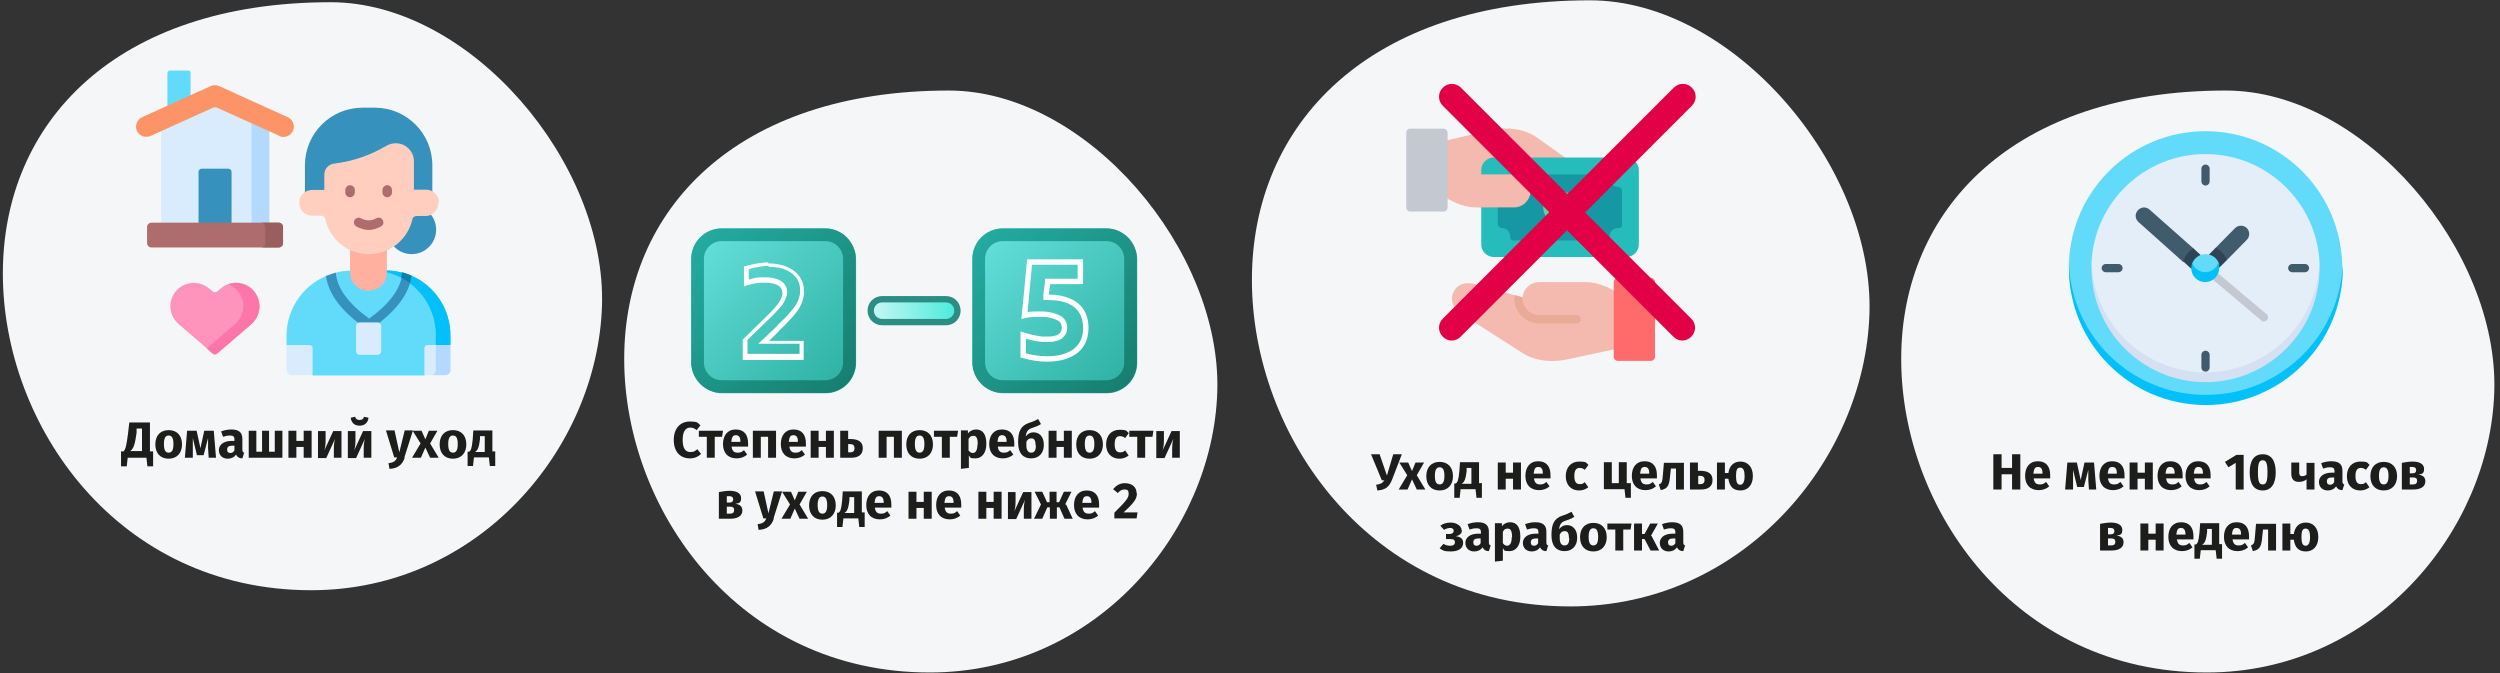 <?xml version="1.0" encoding="UTF-8"?>
<svg xmlns="http://www.w3.org/2000/svg" xmlns:xlink="http://www.w3.org/1999/xlink" id="Ebene_1" version="1.1" viewBox="0 0 787 212">
  <rect x="0" y="0" width="787" height="212" fill="#333333" stroke="none"/>
  <defs>
    <style>
      .st0 {
        fill: url(#Unbenannter_Verlauf_5);
        stroke: #2d8c83;
        stroke-width: 2px;
      }

      .st0, .st1 {
        stroke-miterlimit: 10;
      }

      .st2 {
        fill: #d5e0f2;
      }

      .st3 {
        fill: #c3c8d1;
      }

      .st4 {
        fill: #ffb09e;
      }

      .st5 {
        fill: #eaaa98;
      }

      .st6 {
        fill: #2d4456;
      }

      .st7 {
        fill: #ff6b6b;
      }

      .st8 {
        fill: #fe93bb;
      }

      .st9 {
        fill: url(#Unbenannter_Verlauf_3);
      }

      .st10 {
        fill: #f4bab0;
      }

      .st11 {
        fill: #e4eef9;
      }

      .st12 {
        fill: #fff;
      }

      .st13 {
        fill: #01c0fa;
      }

      .st14, .st1 {
        fill: none;
      }

      .st15 {
        fill: #fe76a8;
      }

      .st16 {
        fill: #1598a4;
      }

      .st17 {
        fill: #62dbfb;
      }

      .st18 {
        fill: #b3dafe;
      }

      .st19 {
        fill: #9b5e5e;
      }

      .st20 {
        fill: #0681af;
      }

      .st21 {
        fill: #fd9468;
      }

      .st22 {
        fill: #5dd39e;
      }

      .st23 {
        fill: #d8ecfe;
      }

      .st24 {
        fill: #1d1d1b;
      }

      .st25 {
        fill: url(#Unbenannter_Verlauf_4);
      }

      .st26 {
        fill: url(#Unbenannter_Verlauf);
      }

      .st27 {
        fill: #e20046;
      }

      .st1 {
        stroke: #fff;
        stroke-width: 1.7px;
      }

      .st28 {
        fill: #3692bc;
      }

      .st29 {
        fill: #ae6c6c;
      }

      .st30 {
        fill: url(#Unbenannter_Verlauf_2);
      }

      .st31 {
        fill: #25bcbb;
      }

      .st32 {
        fill: #405b6c;
      }

      .st33 {
        fill: #ffcebf;
      }

      .st34 {
        fill: #f5f6f7;
      }
    </style>
    <linearGradient id="Unbenannter_Verlauf" data-name="Unbenannter Verlauf" x1="311.4" y1="482.2" x2="357.6" y2="528.4" gradientTransform="translate(-2.5 -407.5)" gradientUnits="userSpaceOnUse">
      <stop offset="0" stop-color="#65e0db"></stop>
      <stop offset="1" stop-color="#2db0a2"></stop>
    </linearGradient>
    <linearGradient id="Unbenannter_Verlauf_2" data-name="Unbenannter Verlauf 2" x1="311.4" y1="482.2" x2="357.6" y2="528.4" gradientTransform="translate(-2.5 -407.5)" gradientUnits="userSpaceOnUse">
      <stop offset="0" stop-color="#24aaa0"></stop>
      <stop offset="1" stop-color="#177f70"></stop>
    </linearGradient>
    <linearGradient id="Unbenannter_Verlauf_3" data-name="Unbenannter Verlauf 3" x1="222.9" y1="482.2" x2="269.1" y2="528.4" gradientTransform="translate(-2.5 -407.5)" gradientUnits="userSpaceOnUse">
      <stop offset="0" stop-color="#65e0db"></stop>
      <stop offset="1" stop-color="#2db0a2"></stop>
    </linearGradient>
    <linearGradient id="Unbenannter_Verlauf_4" data-name="Unbenannter Verlauf 4" x1="222.9" y1="482.2" x2="269.1" y2="528.4" gradientTransform="translate(-2.5 -407.5)" gradientUnits="userSpaceOnUse">
      <stop offset="0" stop-color="#24aaa0"></stop>
      <stop offset="1" stop-color="#177f70"></stop>
    </linearGradient>
    <linearGradient id="Unbenannter_Verlauf_5" data-name="Unbenannter Verlauf 5" x1="276.6" y1="211.7" x2="304" y2="211.7" gradientTransform="translate(-2.5 309.5) scale(1 -1)" gradientUnits="userSpaceOnUse">
      <stop offset="0" stop-color="#c9f7f5"></stop>
      <stop offset="1" stop-color="#47ebda"></stop>
    </linearGradient>
  </defs>
  <polygon id="Path" class="st14" points="1 0 787 0 787 211.7 1 211.7 1 0"></polygon>
  <g id="Group">
    <path id="Path-2" class="st34" d="M98,185.8c52.5,0,90-44.4,91.5-89.4C191,51.4,148.1.7,104.1.7,36.6.7.9,38.4.9,86.1s36,99.7,97.1,99.7h0Z"></path>
  </g>
  <g id="Group-2">
    <path id="Path-3" class="st34" d="M292.7,211.7c52,0,89.1-44,90.5-88.4s-41-94.8-84.5-94.8c-66.8,0-102.2,37.3-102.2,84.5s35.7,98.7,96.2,98.7h0Z"></path>
  </g>
  <g id="Group-Copy">
    <path id="Path-4" class="st34" d="M694.7,211.7c52,0,89.1-44,90.5-88.4s-41-94.8-84.5-94.8c-66.8,0-102.2,37.3-102.2,84.5s35.7,98.7,96.2,98.7h0Z"></path>
  </g>
  <g id="Group-3">
    <path id="Path-5" class="st34" d="M494.3,190.9c54.1,0,92.7-45.8,94.2-92.1S545.8.1,500.5.1c-69.5,0-106.4,38.8-106.4,88s37.2,102.8,100.2,102.8Z"></path>
  </g>
  <g>
    <g id="Layer_2">
      <g id="Layer_2_copy_5">
        <g id="_29">
          <rect id="background" class="st26" x="306.1" y="71.9" width="51.9" height="51.9" rx="9.6" ry="9.6"></rect>
          <path class="st1" d="M329.7,113h-.3c-2.3,0-4.7-.4-7.3-1.1v-6.4c2.2.7,4.3,1.1,6,1.3.6,0,1.3,0,1.9,0,1.2,0,2.2-.2,3-.5,1.3-.6,2.1-1.6,2.1-3.1s-.7-2.6-2-3.2c-1.2-.6-2.8-1-4.8-1.1h-1c-1.6,0-3.2,0-4.8.4.3-2.7.5-5.5.8-8.3.3-2.9.5-5.7.8-8.5h16v6.1h-10.3v.6c-.1.6-.2,1.2-.3,1.8,0,.6-.2,1.3-.2,1.9v.7h.9c2.4,0,4.5.4,6.2,1.1s3.1,1.8,4,3.2,1.4,3.2,1.4,5.3-.5,4.1-1.6,5.6-2.5,2.5-4.4,3.2c-1.8.7-3.9,1-6.2,1h0Z"></path>
          <path id="border" class="st30" d="M348.3,75.9c3.1,0,5.6,2.5,5.6,5.6v32.6c0,3.1-2.5,5.6-5.6,5.6h-32.6c-3.1,0-5.6-2.5-5.6-5.6v-32.6c0-3.1,2.5-5.6,5.6-5.6h32.6ZM348.3,71.9h-32.6c-5.3,0-9.6,4.3-9.6,9.6h0v32.6c0,5.3,4.3,9.6,9.6,9.6h32.6c5.3,0,9.6-4.3,9.6-9.6h0v-32.6c0-5.3-4.3-9.6-9.6-9.6h0Z"></path>
        </g>
      </g>
    </g>
    <g id="Layer_2-2">
      <g id="Layer_2_copy_13">
        <g id="_32">
          <rect id="background-2" class="st9" x="217.6" y="71.9" width="51.9" height="51.9" rx="9.6" ry="9.6"></rect>
          <path class="st12" d="M241.9,84c2.2,0,4.1.3,5.6,1,1.4.6,2.5,1.5,3.3,2.6.7,1.1,1.1,2.4,1.1,3.8s-.4,3-1.2,4.3c-.9,1.5-2.4,3.2-4.3,5.1-.7.6-1.4,1.3-2,2s-1.3,1.3-2,1.9l-1.1,1.1-2.6,2.4h13v3.2h-16.4v-4.4c1-1,2-2,3.1-3,1.2-1.2,2.4-2.4,3.6-3.5h0c1.5-1.4,2.5-2.6,3.3-3.4.9-1,1.5-1.8,1.8-2.6.4-.9.7-1.7.7-2.5,0-1.9-1.1-3.4-3.1-4.1-1.1-.4-2.3-.6-3.7-.6h-1.7c-1.2,0-2.4.4-3.6.7v-3.3c2.3-.6,4.4-1,6.3-1M241.9,82.6c-2.3,0-4.9.5-7.7,1.3v6.3c1.8-.7,3.5-1.1,5.2-1.2h1.6c1.2,0,2.3.2,3.2.5,1.8.7,2.1,1.9,2.1,2.8s-.2,1.2-.5,1.9c-.3.6-.8,1.4-1.6,2.3-.7.9-1.8,2-3.2,3.4h0c-1.2,1.2-2.5,2.4-3.7,3.6-1.1,1.1-2.3,2.3-3.5,3.4v6.4h19.2v-6h-10.9l1.1-1.1c.7-.6,1.4-1.3,2-2s1.4-1.3,2-2c2-2,3.6-3.8,4.5-5.4.9-1.5,1.4-3.2,1.4-5s-.4-3.3-1.3-4.6-2.2-2.4-3.9-3.1c-1.7-.8-3.8-1.2-6.2-1.2h0l.2-.3Z"></path>
          <path id="border-2" class="st25" d="M259.8,75.9c3.1,0,5.6,2.5,5.6,5.6v32.6c0,3.1-2.5,5.6-5.6,5.6h-32.6c-3.1,0-5.6-2.5-5.6-5.6v-32.6c0-3.1,2.5-5.6,5.6-5.6h32.6ZM259.8,71.9h-32.6c-5.3,0-9.6,4.3-9.6,9.6h0v32.6c0,5.3,4.3,9.6,9.6,9.6h32.6c5.3,0,9.6-4.3,9.6-9.6h0v-32.6c0-5.3-4.3-9.6-9.6-9.6h0Z"></path>
        </g>
      </g>
    </g>
    <path class="st0" d="M297.8,101.4h-20.1c-2,0-3.6-1.6-3.6-3.6s1.6-3.6,3.6-3.6h20.1c2,0,3.6,1.6,3.6,3.6s-1.6,3.6-3.6,3.6Z"></path>
  </g>
  <g id="layer1">
    <path id="path7532" class="st10" d="M484.5,88.8c-2.7,0-5,2.1-5.2,4.8l-14.7-4.1c-2.6-.7-5.3-.5-6.8,2s-.5,5.6,1.9,7.1l18.9,12.1c5.4,3.8,12,3.1,14.9,2.4l15.9-3.4v-17.3c-1.7-1.2-5.6-3.6-10.4-3.6h-14.5Z" vector-effect="none"></path>
    <path id="path7472" class="st10" d="M473.7,40.4c-1.9,0-3.5.3-4.6.6l-14.6,3.4v17.3c1.6,1.2,5.6,3.6,10.4,3.6h27.4s.8-9.1.8-15.4l-9.1-6.5c-2.7-1.9-5.7-2.7-8.4-2.9h-2,.1Z" vector-effect="none"></path>
    <path id="path7494" class="st31" d="M470.2,49.6c-2.1,0-3.9,1.8-3.9,3.9v23.5c0,2.1,1.8,3.9,3.9,3.9h41.8c2.1,0,3.9-1.8,3.9-3.9v-23.5c0-2.1-1.8-3.9-3.9-3.9h-41.8Z" vector-effect="none"></path>
    <path id="path7498" class="st16" d="M475.4,56.2c0,1.5-1.1,2.6-2.6,2.6s-1.3.6-1.3,1.3v10.4c0,.7.6,1.3,1.3,1.3,1.5,0,2.6,1.2,2.6,2.6s.6,1.3,1.3,1.3h28.7c.7,0,1.3-.6,1.3-1.3,0-1.5,1.2-2.6,2.6-2.6s1.3-.6,1.3-1.3v-10.4c0-.7-.6-1.3-1.3-1.3-1.5,0-2.6-1.2-2.6-2.6s-.6-1.3-1.3-1.3h-28.8c-.7,0-1.2.6-1.2,1.3Z" vector-effect="none"></path>
    <path id="path7502" class="st22" d="M491,60.1c-2.9,0-5.2,2.3-5.2,5.2s2.4,5.2,5.2,5.2,5.2-2.4,5.2-5.2-2.4-5.2-5.2-5.2Z" vector-effect="none"></path>
    <path id="path7538" class="st7" d="M509.3,87.5c-.7,0-1.3.6-1.3,1.3h0v23.5c0,.7.6,1.3,1.3,1.3h10.4c.7,0,1.3-.6,1.3-1.3h0v-23.5c0-.7-.6-1.3-1.3-1.3h-10.4Z" vector-effect="none"></path>
    <path id="path7474" class="st3" d="M442.7,41.8v23.5c0,.7.6,1.3,1.3,1.3h10.4c.7,0,1.3-.6,1.3-1.3v-23.5c0-.7-.6-1.3-1.3-1.3h-10.5c-.7,0-1.2.6-1.2,1.3h0Z" vector-effect="none"></path>
    <path id="path7476" class="st10" d="M462.1,54.9l4.1,10.4h10.4c2.9,0,5.2-2.4,5.2-5.2s-2.4-5.2-5.2-5.2h-14.6.1Z" vector-effect="none"></path>
    <path id="path7530" class="st5" d="M476.8,92.9c-.7,4.7,3.1,8.9,7.7,8.9h11.7c1.9.2,1.9-2.8,0-2.6h-11.7c-3.2,0-5.5-3-5.2-5.6l-2.6-.7h.1Z" vector-effect="none"></path>
  </g>
  <g>
    <circle class="st28" cx="129.6" cy="72.3" r="7.7"></circle>
    <path class="st17" d="M129.5,86.8c-.5-.2-1,1.6-1.5,1.4s-1-2.3-1.5-2.4c-1.6-.4-3.3-.6-5.1-.6h-10.7c-1.8,0-3.5.2-5.2.7-.6,0-1.1,2.3-1.7,2.5-.4,0-.8-1.7-1.2-1.5-7.3,3.1-12.4,10.4-12.4,18.8v3l8.2,9.5h35.2l8.2-9.5v-3c0-8.4-5.1-15.7-12.4-18.8h0Z"></path>
    <path class="st13" d="M129.5,86.8c-.7-.3-1.5.8-2.3.6-.2,0-.4-1.5-.6-1.6-1.7-.4-3.4-.7-5.2-.7h-4.6c11.3,0,20.4,9.2,20.4,20.4v4.6l4.6-1.6v-3c0-8.4-5.1-15.7-12.4-18.8h0Z"></path>
    <path class="st23" d="M97.4,108.6h-7.2v7.9c0,.9.7,1.6,1.6,1.6h6.6v-8.5c0-.6-.4-1-1-1Z"></path>
    <path class="st23" d="M141.8,108.6h-7.2c-.6,0-1,.4-1,1v8.5h6.6c.9,0,1.6-.7,1.6-1.6v-7.9h0Z"></path>
    <path class="st18" d="M141.8,116.5v-7.9h-4.6v7.9c0,.9-.7,1.6-1.6,1.6h4.6c.9,0,1.6-.7,1.6-1.6Z"></path>
    <path class="st4" d="M110.2,73.2v12.5c0,3.2,2.6,5.8,5.8,5.8s5.8-2.6,5.8-5.8v-12.5h-11.7,0Z"></path>
    <path class="st28" d="M114.1,33.9h3.9c10,0,18.1,8.1,18.1,18.1v10.6h-40.1v-10.6c0-10,8.1-18.1,18.1-18.1Z"></path>
    <path class="st33" d="M138,63.8c0,2.3-1.7,4.2-4,4.2h-2.9c-.6,0-1.2.4-1.3,1.1-.7,3.1-2.5,5.9-4.9,7.8s-5.5,3.1-8.8,3.1c-6.7,0-12.3-4.7-13.7-11,0-.6-.7-1.1-1.3-1.1h-2.9c-2.3,0-4.1-1.9-4-4.2,0-2.2,1.9-3.9,4.1-3.9h3.8v-4.8c0-1.8,1.3-3.3,3.1-3.5,5.8-.7,11.4-2.6,16.4-5.6.9-.5,1.9-.8,3-.8,3.2,0,5.7,2.6,5.7,5.7v8.9h3.8c2.2,0,4,1.7,4.1,3.9l-.2.2Z"></path>
    <path class="st17" d="M52.7,22.9v12.7h7.3v-12.7c0-.4-.3-.7-.7-.7h-5.8c-.4,0-.7.3-.7.7h0Z"></path>
    <path class="st23" d="M84.7,70.1l-17,2-17-2v-31.6l17-8.4,17,8.4v31.6Z"></path>
    <path class="st18" d="M79.2,35.8v34.4h5.6v-31.6l-5.6-2.7h0Z"></path>
    <path class="st28" d="M63.6,53.1h8.3c.6,0,1,.5,1,1v16l-5.2,2-5.2-2v-16c0-.6.5-1,1-1h0Z"></path>
    <path class="st29" d="M87.7,70.1h-40c-.8,0-1.4.6-1.4,1.4v5c0,.8.6,1.4,1.4,1.4h40c.8,0,1.4-.6,1.4-1.4v-5c0-.8-.6-1.4-1.4-1.4Z"></path>
    <path class="st19" d="M87.7,70.1h-5.6c.8,0,1.4.6,1.4,1.4v5c0,.8-.6,1.4-1.4,1.4h5.6c.8,0,1.4-.6,1.4-1.4v-5c0-.8-.6-1.4-1.4-1.4Z"></path>
    <path class="st21" d="M89.3,43.1c-.5,0-.9,0-1.3-.3l-19.9-9c-.3,0-.6,0-.8,0l-19.9,9c-1.6.7-3.6,0-4.3-1.6s0-3.6,1.6-4.3l21.6-9.8c.9-.4,1.8-.4,2.7,0l21.6,9.8c1.6.7,2.4,2.7,1.6,4.3-.5,1.2-1.7,1.9-3,1.9h.1Z"></path>
    <path class="st8" d="M68.4,111.2c-.4.4-1.1.4-1.5,0l-10.7-9.2c-3.1-2.7-3.4-7.3-.8-10.4,2.7-3.1,7.3-3.4,10.4-.8l1.1.9c.4.4,1.1.4,1.5,0l1.1-.9c3.1-2.7,7.7-2.3,10.4.8,2.7,3.1,2.3,7.7-.8,10.4l-10.7,9.2Z"></path>
    <path class="st15" d="M79.9,91.6c-2.1-2.4-5.3-3.1-8.1-2.1,1.1.4,2.2,1.1,3,2.1,2.7,3.1,2.3,7.7-.8,10.4l-8.9,7.7,1.8,1.6c.4.4,1.1.4,1.5,0l10.7-9.2c3.1-2.7,3.4-7.3.8-10.4h0Z"></path>
    <g>
      <path class="st29" d="M110.2,62.1c-.8,0-1.5-.7-1.5-1.5v-.8c0-.8.7-1.5,1.5-1.5s1.5.7,1.5,1.5v.8c0,.8-.7,1.5-1.5,1.5Z"></path>
      <path class="st29" d="M121.9,62.1c-.8,0-1.5-.7-1.5-1.5v-.8c0-.8.7-1.5,1.5-1.5s1.5.7,1.5,1.5v.8c0,.8-.7,1.5-1.5,1.5Z"></path>
    </g>
    <path class="st28" d="M102.6,86.8c.8,5.8,4.9,11.3,12.6,16.6.3.2.6.3.9.3s.6,0,.9-.3c7.6-5.3,11.8-10.8,12.6-16.6-.9-.4-1.9-.7-2.9-1-.5,5-3.9,9.7-10.5,14.5-6.6-4.8-10.1-9.6-10.5-14.5-1,.3-2,.6-2.9,1h-.2Z"></path>
    <path class="st20" d="M129.5,86.8c-.1.8-.3,1.6-.5,2.3-.8-.6-1.7-1.2-2.7-1.7,0-.6.2-1.1.3-1.7,1,.3,1.9.6,2.8,1h0Z"></path>
    <path class="st29" d="M116.1,72.4c-1.3,0-2.6-.4-3.9-1.1-.7-.4-1-1.3-.6-2s1.3-1,2-.6c1.7.9,3.3.9,4.9,0,.7-.4,1.6-.2,2,.6s.2,1.6-.6,2c-1.3.7-2.6,1.1-3.9,1.1h0Z"></path>
    <path class="st23" d="M112.1,102.6v8c0,.6.5,1.1,1.1,1.1h5.7c.6,0,1.1-.5,1.1-1.1v-8c0-.6-.5-1.1-1.1-1.1h-5.7c-.6,0-1.1.5-1.1,1.1Z"></path>
  </g>
  <path class="st27" d="M499.1,66.8l33.5-33.5c1.6-1.6,1.6-4.1,0-5.7s-4.1-1.6-5.7,0l-33.5,33.5-33.5-33.5c-1.6-1.6-4.1-1.6-5.7,0s-1.6,4.1,0,5.7l33.5,33.5-33.5,33.5c-1.6,1.6-1.6,4.1,0,5.7.8.8,1.8,1.2,2.8,1.2s2-.4,2.8-1.2l33.5-33.5,33.5,33.5c.8.8,1.8,1.2,2.8,1.2s2-.4,2.8-1.2c1.6-1.6,1.6-4.1,0-5.7l-33.5-33.5h.2Z"></path>
  <g>
    <g>
      <path class="st17" d="M737.3,84.4v-1.6c-.8-23.1-19.8-41.5-43-41.5s-42.2,18.4-43,41.5v1.6c0,23.8,22.1,41.5,43.1,41.5s43.1-17.7,43.1-41.5h-.2Z"></path>
      <path class="st13" d="M694.3,124.3c-23.3,0-42.2-18.4-43-41.5v1.6c0,23.8,19.3,43.1,43.1,43.1s43.1-19.3,43.1-43.1,0-1,0-1.6c-.8,23.1-19.8,41.5-43,41.5h-.2Z"></path>
      <path class="st11" d="M730.2,82.9c-.8-19.1-16.6-34.4-35.9-34.4s-35.1,15.2-35.9,34.4c0,.5,0,35.2,35.9,35.2s35.9-34.7,35.9-35.2Z"></path>
      <path class="st2" d="M694.3,117.2c-19.3,0-35.1-15.2-35.9-34.4v1.6c0,19.8,16.1,35.9,35.9,35.9s35.9-16.1,35.9-35.9,0-1,0-1.6c-.8,19.1-16.6,34.4-35.9,34.4h0Z"></path>
      <path class="st32" d="M707.3,71.8c-1-1-2.7-1-3.7,0l-6.1,6.2.6,2.9,2.9,1,6.3-6.4c1-1,1-2.7,0-3.7h0Z"></path>
      <path class="st32" d="M690.6,78.3l-13.9-12.3c-1.1-1-2.7-.9-3.7.2s-.9,2.7.2,3.7l14.1,12.6,2.9-1,.2-3.1h.2Z"></path>
      <path class="st3" d="M712.7,101.2c-.3,0-.6,0-.8-.3l-16.5-13.9c-.6-.5-.6-1.3-.2-1.8.5-.6,1.3-.6,1.8-.2l16.5,13.9c.6.5.6,1.3.2,1.8-.3.3-.6.5-1,.5h0Z"></path>
      <path class="st6" d="M687.4,82.4l2.4,2.2,3.1-1.1-.2-3.3-2.2-2c-1.5.9-2.7,2.4-3.2,4.1h.1Z"></path>
      <path class="st6" d="M697.5,78l-2.1,2.1v4.1h3.3l2.3-2.3c-.6-1.7-1.9-3.1-3.5-3.9h0Z"></path>
      <path class="st17" d="M698.5,82.9c-.6-1.7-2.3-2.9-4.2-2.9s-3.5,1.2-4.2,2.9c-.2.5,0,4.5,4.2,4.5s4.3-4,4.2-4.5h0Z"></path>
      <path class="st13" d="M694.3,85.7c-1.9,0-3.5-1.2-4.2-2.9-.2.5-.3,1-.3,1.6,0,2.5,2,4.4,4.4,4.4s4.4-2,4.4-4.4,0-1.1-.3-1.6c-.6,1.7-2.3,2.9-4.2,2.9h.2Z"></path>
    </g>
    <g>
      <path class="st32" d="M695.6,57.1v-4c0-.7-.6-1.3-1.3-1.3s-1.3.6-1.3,1.3v4c0,.7.6,1.3,1.3,1.3s1.3-.6,1.3-1.3Z"></path>
      <path class="st32" d="M693,111.7v4c0,.7.6,1.3,1.3,1.3s1.3-.6,1.3-1.3v-4c0-.7-.6-1.3-1.3-1.3s-1.3.6-1.3,1.3h0Z"></path>
      <path class="st32" d="M725.6,85.7c.7,0,1.3-.6,1.3-1.3s-.6-1.3-1.3-1.3h-4c-.7,0-1.3.6-1.3,1.3s.6,1.3,1.3,1.3h4Z"></path>
      <path class="st32" d="M662.9,83.1c-.7,0-1.3.6-1.3,1.3s.6,1.3,1.3,1.3h4c.7,0,1.3-.6,1.3-1.3s-.6-1.3-1.3-1.3h-4Z"></path>
    </g>
  </g>
  <g>
    <path class="st24" d="M48.2,142.1v4.7h-1.8l-.3-2.7h-5.9l-.3,2.7h-1.8v-4.7h.8c.7-.8.9-1.9,1.4-5.6l.4-3.5h6.5v9.1h1ZM44.7,134.9h-1.7v1.3c-.5,3.6-.9,5-2,5.8h3.7v-7.2Z"></path>
    <path class="st24" d="M57.3,139.9c0,2.7-1.6,4.5-4.2,4.5s-4.2-1.7-4.2-4.5,1.6-4.5,4.2-4.5,4.2,1.7,4.2,4.5ZM51.6,139.8c0,1.9.5,2.7,1.5,2.7s1.5-.8,1.5-2.7-.5-2.7-1.5-2.7-1.5.8-1.5,2.7Z"></path>
    <path class="st24" d="M68.1,144.1h-2.4l-.2-3c0-1.1,0-2,0-3.2l-1.4,5.4h-2.1l-1.3-5.4c0,1.1,0,2.1,0,3.2v3h-2.5l.7-8.5h3l1.2,5.5,1.2-5.5h3l.7,8.5Z"></path>
    <path class="st24" d="M76.8,142.7l-.5,1.6c-1,0-1.6-.4-2-1.2-.6.9-1.6,1.3-2.6,1.3-1.7,0-2.8-1.1-2.8-2.7s1.4-2.9,4-2.9h.9v-.4c0-1-.4-1.3-1.4-1.3s-1.4.2-2.2.4l-.6-1.7c1.1-.4,2.2-.6,3.2-.6,2.5,0,3.5,1,3.5,3v3.3c0,.7.2.9.6,1ZM73.8,141.8v-1.5h-.6c-1.2,0-1.7.4-1.7,1.2s.4,1.1,1,1.1,1-.3,1.3-.8Z"></path>
    <path class="st24" d="M88.8,144.1h-10.5v-8.5h2.4v6.6h1.8v-6.6h2.2v6.6h1.8v-6.6h2.4v8.5Z"></path>
    <path class="st24" d="M95.6,140.7h-2.3v3.4h-2.5v-8.5h2.5v3.2h2.3v-3.2h2.5v8.5h-2.5v-3.4Z"></path>
    <path class="st24" d="M107.5,144.1h-2.4v-3c0-1.3.2-2.4.4-3l-2.8,6.1h-2.6v-8.5h2.4v3.1c0,1.2-.2,2.4-.4,3l2.8-6.1h2.6v8.5Z"></path>
    <path class="st24" d="M116.9,144.1h-2.4v-3c0-1.3.2-2.4.4-3l-2.8,6.1h-2.6v-8.5h2.4v3.1c0,1.2-.2,2.4-.4,3l2.8-6.1h2.6v8.5ZM110.4,131.5l1.4-.3c.2.7.6,1,1.4,1s1.2-.3,1.4-1l1.4.3c-.1,1.4-1.1,2.5-2.8,2.5s-2.6-1-2.8-2.5Z"></path>
    <path class="st24" d="M127.4,144.1c-.7,2.1-2.1,3.4-4.8,3.5l-.3-1.8c1.7-.2,2.3-.7,2.7-1.8h-.9l-2.6-8.5h2.7l1.5,6.9,1.7-6.9h2.6l-2.7,8.5Z"></path>
    <path class="st24" d="M138.3,144.1h-2.9l-1.5-3.2-1.4,3.2h-2.8l2.7-4.5-2.5-4h2.8l1.2,2.7,1.1-2.7h2.7l-2.3,4,2.7,4.5Z"></path>
    <path class="st24" d="M146.8,139.9c0,2.7-1.6,4.5-4.2,4.5s-4.2-1.7-4.2-4.5,1.6-4.5,4.2-4.5,4.2,1.7,4.2,4.5ZM141.1,139.8c0,1.9.5,2.7,1.5,2.7s1.5-.8,1.5-2.7-.5-2.7-1.5-2.7-1.5.8-1.5,2.7Z"></path>
    <path class="st24" d="M155.9,142.2v4.5h-1.7l-.3-2.7h-4.7l-.3,2.7h-1.7v-4.5h.5c.5-.4.8-.8,1.1-3.8l.2-2.9h6v6.6h.9ZM152.6,137.3h-1.5v1c-.3,2.5-.7,3.5-1.6,4h3.1v-5Z"></path>
  </g>
  <g>
    <path class="st24" d="M438.3,150.8c-1,2.6-2.2,3.4-4.7,3.6l-.4-1.8c1.4-.2,2-.5,2.6-1.4h-.8l-3.4-8.2h2.7l2.3,6.7,2-6.7h2.7l-3,7.8Z"></path>
    <path class="st24" d="M448.9,154.1h-2.9l-1.5-3.2-1.4,3.2h-2.8l2.7-4.5-2.5-4h2.8l1.2,2.7,1.1-2.7h2.7l-2.3,4,2.7,4.5Z"></path>
    <path class="st24" d="M457.4,149.9c0,2.7-1.6,4.5-4.2,4.5s-4.2-1.7-4.2-4.5,1.6-4.5,4.2-4.5,4.2,1.7,4.2,4.5ZM451.7,149.8c0,1.9.5,2.7,1.5,2.7s1.5-.8,1.5-2.7-.5-2.7-1.5-2.7-1.5.8-1.5,2.7Z"></path>
    <path class="st24" d="M466.5,152.2v4.5h-1.7l-.3-2.7h-4.7l-.3,2.7h-1.7v-4.5h.5c.5-.4.8-.8,1.1-3.8l.2-2.9h6v6.6h.9ZM463.2,147.3h-1.5v1c-.3,2.5-.7,3.5-1.6,4h3.1v-5Z"></path>
    <path class="st24" d="M476.3,150.7h-2.3v3.4h-2.5v-8.5h2.5v3.2h2.3v-3.2h2.5v8.5h-2.5v-3.4Z"></path>
    <path class="st24" d="M488.1,150.6h-5.2c.2,1.5.9,1.9,1.9,1.9s1.3-.2,2-.8l1,1.4c-.8.7-1.9,1.2-3.3,1.2-2.8,0-4.3-1.8-4.3-4.5s1.4-4.6,4-4.6,3.9,1.6,3.9,4.4,0,.7,0,.9ZM485.7,149c0-1.2-.4-2-1.4-2s-1.3.5-1.5,2.1h2.8Z"></path>
    <path class="st24" d="M500,146.4l-1.1,1.5c-.5-.4-1-.6-1.6-.6-1.1,0-1.7.7-1.7,2.6s.7,2.5,1.7,2.5,1-.2,1.6-.6l1.1,1.6c-.8.6-1.7,1-2.9,1-2.6,0-4.2-1.8-4.2-4.5s1.6-4.6,4.2-4.6,2.1.4,2.9,1Z"></path>
    <path class="st24" d="M513.4,152.2v4.5h-1.7l-.3-2.7h-6.5v-8.5h2.5v6.6h2.2v-6.6h2.5v6.6h1.3Z"></path>
    <path class="st24" d="M521.6,150.6h-5.2c.2,1.5.9,1.9,1.9,1.9s1.3-.2,2-.8l1,1.4c-.8.7-1.9,1.2-3.3,1.2-2.8,0-4.3-1.8-4.3-4.5s1.4-4.6,4-4.6,3.9,1.6,3.9,4.4,0,.7,0,.9ZM519.2,149c0-1.2-.4-2-1.4-2s-1.3.5-1.5,2.1h2.8Z"></path>
    <path class="st24" d="M530.1,145.6v8.5h-2.5v-6.6h-1.6l-.2,1.8c-.3,3.4-.6,4.5-3,5l-.6-1.8c1-.4,1.1-.7,1.3-3.3l.3-3.5h6.4Z"></path>
    <path class="st24" d="M539.1,151.2c0,2-1.5,2.9-3.6,2.9h-3.5v-8.5h2.5v2.6h.6c2.8,0,4,1,4,2.9ZM536.6,151.1c0-.8-.4-1.3-1.4-1.3h-.6v2.6h.7c.8,0,1.3-.4,1.3-1.3Z"></path>
    <path class="st24" d="M551.8,149.9c0,2.7-1.5,4.5-3.9,4.5s-3.5-1.4-3.8-3.7h-1.1v3.4h-2.5v-8.5h2.5v3.3h1.1c.3-2.2,1.6-3.6,3.8-3.6s3.9,1.6,3.9,4.5ZM549.2,149.9c0-1.8-.4-2.7-1.4-2.7s-1.3.8-1.3,2.7.4,2.7,1.3,2.7,1.4-.9,1.4-2.7Z"></path>
    <path class="st24" d="M460.2,166.9c0,1-.6,1.6-1.9,1.9,1.5.2,2.3.8,2.3,2.1,0,1.8-1.6,2.7-3.9,2.7s-2.6-.4-3.5-1l1.2-1.4c.8.5,1.4.6,2.2.6s1.4-.3,1.4-1.1-.5-1-1.5-1h-1.3v-1.6h1.1c.8,0,1.3-.3,1.3-1s-.5-.9-1.1-.9-1.3.2-1.9.6l-1.2-1.3c.9-.7,2-1,3.4-1s3.3.9,3.3,2.4Z"></path>
    <path class="st24" d="M469.2,171.9l-.5,1.6c-1,0-1.6-.4-2-1.2-.6.9-1.6,1.3-2.6,1.3-1.7,0-2.8-1.1-2.8-2.7s1.4-2.9,4-2.9h.9v-.4c0-1-.4-1.3-1.4-1.3s-1.4.2-2.2.4l-.6-1.7c1.1-.4,2.2-.6,3.2-.6,2.5,0,3.5,1,3.5,3v3.3c0,.7.2.9.6,1ZM466.1,171v-1.5h-.6c-1.2,0-1.7.4-1.7,1.2s.4,1.1,1,1.1,1-.3,1.3-.8Z"></path>
    <path class="st24" d="M478.6,169c0,2.6-1.3,4.5-3.4,4.5s-1.5-.3-2.1-.9v3.9l-2.5.3v-12.1h2.2v.9c.8-.9,1.7-1.2,2.6-1.2,2.2,0,3.2,1.7,3.2,4.5ZM476,169.1c0-2.1-.5-2.7-1.4-2.7s-1.1.4-1.5,1v3.6c.4.5.8.8,1.3.8.9,0,1.5-.8,1.5-2.7Z"></path>
    <path class="st24" d="M487.3,171.9l-.5,1.6c-1,0-1.6-.4-2-1.2-.6.9-1.6,1.3-2.6,1.3-1.7,0-2.8-1.1-2.8-2.7s1.4-2.9,4-2.9h.9v-.4c0-1-.4-1.3-1.4-1.3s-1.4.2-2.2.4l-.6-1.7c1.1-.4,2.2-.6,3.2-.6,2.5,0,3.5,1,3.5,3v3.3c0,.7.2.9.6,1ZM484.2,171v-1.5h-.6c-1.2,0-1.7.4-1.7,1.2s.4,1.1,1,1.1,1-.3,1.3-.8Z"></path>
    <path class="st24" d="M496.5,169.3c0,2.6-1.6,4.2-4,4.2s-4.1-1.5-4.1-5,.8-5.3,3.5-6.2c1.3-.4,1.9-.7,2.8-1.2l.9,1.6c-.8.5-1.5.8-2.7,1.2-1.3.4-1.9,1-2.1,2.7.6-.8,1.4-1.3,2.5-1.3,1.8,0,3.2,1.4,3.2,3.9ZM493.9,169.4c0-1.7-.5-2.2-1.3-2.2s-1.2.3-1.6,1.1v1.1c0,1.6.6,2.3,1.5,2.3s1.5-.5,1.5-2.3Z"></path>
    <path class="st24" d="M505.8,169.1c0,2.7-1.6,4.5-4.2,4.5s-4.2-1.7-4.2-4.5,1.6-4.5,4.2-4.5,4.2,1.7,4.2,4.5ZM500.1,169c0,1.9.5,2.7,1.5,2.7s1.5-.8,1.5-2.7-.5-2.7-1.5-2.7-1.5.8-1.5,2.7Z"></path>
    <path class="st24" d="M513.3,166.7h-2.3v6.6h-2.5v-6.6h-2.5v-1.9h7.6l-.3,1.9Z"></path>
    <path class="st24" d="M519.9,168.7l2.4,4.6h-2.7l-1.9-3.6h-.8v3.6h-2.5v-8.5h2.5v3.3h.8l1.8-3.3h2.4l-2.2,3.9Z"></path>
    <path class="st24" d="M530.4,171.9l-.5,1.6c-1,0-1.6-.4-2-1.2-.6.9-1.6,1.3-2.6,1.3-1.7,0-2.8-1.1-2.8-2.7s1.4-2.9,4-2.9h.9v-.4c0-1-.4-1.3-1.4-1.3s-1.4.2-2.2.4l-.6-1.7c1.1-.4,2.2-.6,3.2-.6,2.5,0,3.5,1,3.5,3v3.3c0,.7.2.9.6,1ZM527.4,171v-1.5h-.6c-1.2,0-1.7.4-1.7,1.2s.4,1.1,1,1.1,1-.3,1.3-.8Z"></path>
  </g>
  <g>
    <path class="st24" d="M220.5,133.9l-1.2,1.5c-.6-.5-1.2-.8-2-.8-1.4,0-2.4,1.1-2.4,3.9s1,3.8,2.4,3.8,1.5-.4,2.2-.9l1.2,1.5c-.7.7-1.9,1.4-3.5,1.4-3,0-5.1-2-5.1-5.8s2.2-5.8,5-5.8,2.4.4,3.4,1.2Z"></path>
    <path class="st24" d="M227.3,137.5h-2.3v6.6h-2.5v-6.6h-2.5v-1.9h7.6l-.3,1.9Z"></path>
    <path class="st24" d="M235.5,140.6h-5.2c.2,1.5.9,1.9,1.9,1.9s1.3-.2,2-.8l1,1.4c-.8.7-1.9,1.2-3.3,1.2-2.8,0-4.3-1.8-4.3-4.5s1.4-4.6,4-4.6,3.9,1.6,3.9,4.4,0,.7,0,.9ZM233.1,139c0-1.2-.4-2-1.4-2s-1.3.5-1.5,2.1h2.8Z"></path>
    <path class="st24" d="M241.8,137.5h-2.3v6.6h-2.5v-8.5h7.3v8.5h-2.5v-6.6Z"></path>
    <path class="st24" d="M253.7,140.6h-5.2c.2,1.5.9,1.9,1.9,1.9s1.3-.2,2-.8l1,1.4c-.8.7-1.9,1.2-3.3,1.2-2.8,0-4.3-1.8-4.3-4.5s1.4-4.6,4-4.6,3.9,1.6,3.9,4.4,0,.7,0,.9ZM251.2,139c0-1.2-.4-2-1.4-2s-1.3.5-1.5,2.1h2.8Z"></path>
    <path class="st24" d="M260,140.7h-2.3v3.4h-2.5v-8.5h2.5v3.2h2.3v-3.2h2.5v8.5h-2.5v-3.4Z"></path>
    <path class="st24" d="M271.6,141.2c0,2-1.5,2.9-3.6,2.9h-3.5v-8.5h2.5v2.6h.6c2.8,0,4,1,4,2.9ZM269,141.1c0-.8-.4-1.3-1.4-1.3h-.6v2.6h.7c.8,0,1.3-.4,1.3-1.3Z"></path>
    <path class="st24" d="M281.4,137.5h-2.3v6.6h-2.5v-8.5h7.3v8.5h-2.5v-6.6Z"></path>
    <path class="st24" d="M293.7,139.9c0,2.7-1.6,4.5-4.2,4.5s-4.2-1.7-4.2-4.5,1.6-4.5,4.2-4.5,4.2,1.7,4.2,4.5ZM288,139.8c0,1.9.5,2.7,1.5,2.7s1.5-.8,1.5-2.7-.5-2.7-1.5-2.7-1.5.8-1.5,2.7Z"></path>
    <path class="st24" d="M301.3,137.5h-2.3v6.6h-2.5v-6.6h-2.5v-1.9h7.6l-.3,1.9Z"></path>
    <path class="st24" d="M310.5,139.8c0,2.6-1.3,4.5-3.4,4.5s-1.5-.3-2.1-.9v3.9l-2.5.3v-12.1h2.2v.9c.8-.9,1.7-1.2,2.6-1.2,2.2,0,3.2,1.7,3.2,4.5ZM307.8,139.9c0-2.1-.5-2.7-1.4-2.7s-1.1.4-1.5,1v3.6c.4.5.8.8,1.3.8.9,0,1.5-.8,1.5-2.7Z"></path>
    <path class="st24" d="M319.3,140.6h-5.2c.2,1.5.9,1.9,1.9,1.9s1.3-.2,2-.8l1,1.4c-.8.7-1.9,1.2-3.3,1.2-2.8,0-4.3-1.8-4.3-4.5s1.4-4.6,4-4.6,3.9,1.6,3.9,4.4,0,.7,0,.9ZM316.9,139c0-1.2-.4-2-1.4-2s-1.3.5-1.5,2.1h2.8Z"></path>
    <path class="st24" d="M328.6,140.1c0,2.6-1.6,4.2-4,4.2s-4.1-1.5-4.1-5,.8-5.3,3.5-6.2c1.3-.4,1.9-.7,2.8-1.2l.9,1.6c-.8.5-1.5.8-2.7,1.2-1.3.4-1.9,1-2.1,2.7.6-.8,1.4-1.3,2.5-1.3,1.8,0,3.2,1.4,3.2,3.9ZM326,140.2c0-1.7-.5-2.2-1.3-2.2s-1.2.3-1.6,1.1v1.1c0,1.6.6,2.3,1.5,2.3s1.5-.5,1.5-2.3Z"></path>
    <path class="st24" d="M334.9,140.7h-2.3v3.4h-2.5v-8.5h2.5v3.2h2.3v-3.2h2.5v8.5h-2.5v-3.4Z"></path>
    <path class="st24" d="M347.2,139.9c0,2.7-1.6,4.5-4.2,4.5s-4.2-1.7-4.2-4.5,1.6-4.5,4.2-4.5,4.2,1.7,4.2,4.5ZM341.5,139.8c0,1.9.5,2.7,1.5,2.7s1.5-.8,1.5-2.7-.5-2.7-1.5-2.7-1.5.8-1.5,2.7Z"></path>
    <path class="st24" d="M355.3,136.4l-1.1,1.5c-.5-.4-1-.6-1.6-.6-1.1,0-1.7.7-1.7,2.6s.7,2.5,1.7,2.5,1-.2,1.6-.6l1.1,1.6c-.8.6-1.7,1-2.9,1-2.6,0-4.2-1.8-4.2-4.5s1.6-4.6,4.2-4.6,2.1.4,2.9,1Z"></path>
    <path class="st24" d="M362.8,137.5h-2.3v6.6h-2.5v-6.6h-2.5v-1.9h7.6l-.3,1.9Z"></path>
    <path class="st24" d="M371.4,144.1h-2.4v-3c0-1.3.2-2.4.4-3l-2.8,6.1h-2.6v-8.5h2.4v3.1c0,1.2-.2,2.4-.4,3l2.8-6.1h2.6v8.5Z"></path>
    <path class="st24" d="M233.7,160.7c0,1.8-1.6,2.6-3.8,2.6h-3.6v-8.4c1.2-.2,2.3-.4,3.4-.4,2.2,0,3.6.8,3.6,2.3s-.6,1.6-1.8,1.8c1.5.2,2.2.9,2.2,2.1ZM228.8,156.2v2h.9c.7,0,1.1-.3,1.1-1s-.4-1-1.2-1-.5,0-.8,0ZM231.1,160.5c0-.7-.4-1-1.3-1h-1v2.2h1c.8,0,1.3-.3,1.3-1.1Z"></path>
    <path class="st24" d="M243.6,163.3c-.7,2.1-2.1,3.4-4.8,3.5l-.3-1.8c1.7-.2,2.3-.7,2.7-1.8h-.9l-2.6-8.5h2.7l1.5,6.9,1.7-6.9h2.6l-2.7,8.5Z"></path>
    <path class="st24" d="M254.6,163.3h-2.9l-1.5-3.2-1.4,3.2h-2.8l2.7-4.5-2.5-4h2.8l1.2,2.7,1.1-2.7h2.7l-2.3,4,2.7,4.5Z"></path>
    <path class="st24" d="M263.1,159.1c0,2.7-1.6,4.5-4.2,4.5s-4.2-1.7-4.2-4.5,1.6-4.5,4.2-4.5,4.2,1.7,4.2,4.5ZM257.4,159c0,1.9.5,2.7,1.5,2.7s1.5-.8,1.5-2.7-.5-2.7-1.5-2.7-1.5.8-1.5,2.7Z"></path>
    <path class="st24" d="M272.2,161.4v4.5h-1.7l-.3-2.7h-4.7l-.3,2.7h-1.7v-4.5h.5c.5-.4.8-.8,1.1-3.8l.2-2.9h6v6.6h.9ZM268.9,156.5h-1.5v1c-.3,2.5-.7,3.5-1.6,4h3.1v-5Z"></path>
    <path class="st24" d="M280.6,159.8h-5.2c.2,1.5.9,1.9,1.9,1.9s1.3-.2,2-.8l1,1.4c-.8.7-1.9,1.2-3.3,1.2-2.8,0-4.3-1.8-4.3-4.5s1.4-4.6,4-4.6,3.9,1.6,3.9,4.4,0,.7,0,.9ZM278.2,158.2c0-1.2-.4-2-1.4-2s-1.3.5-1.5,2.1h2.8Z"></path>
    <path class="st24" d="M290.8,159.9h-2.3v3.4h-2.5v-8.5h2.5v3.2h2.3v-3.2h2.5v8.5h-2.5v-3.4Z"></path>
    <path class="st24" d="M302.6,159.8h-5.2c.2,1.5.9,1.9,1.9,1.9s1.3-.2,2-.8l1,1.4c-.8.7-1.9,1.2-3.3,1.2-2.8,0-4.3-1.8-4.3-4.5s1.4-4.6,4-4.6,3.9,1.6,3.9,4.4,0,.7,0,.9ZM300.2,158.2c0-1.2-.4-2-1.4-2s-1.3.5-1.5,2.1h2.8Z"></path>
    <path class="st24" d="M312.8,159.9h-2.3v3.4h-2.5v-8.5h2.5v3.2h2.3v-3.2h2.5v8.5h-2.5v-3.4Z"></path>
    <path class="st24" d="M324.7,163.3h-2.4v-3c0-1.3.2-2.4.4-3l-2.8,6.1h-2.6v-8.5h2.4v3.1c0,1.2-.2,2.4-.4,3l2.8-6.1h2.6v8.5Z"></path>
    <path class="st24" d="M335.6,158.8l2.1,4.5h-2.6l-1.6-3.6h-.8v3.6h-2.2v-3.6h-.8l-1.6,3.6h-2.6l2.2-4.5-2-4h2.4l1.5,3.3h.8v-3.3h2.2v3.3h.8l1.5-3.3h2.4l-2,4Z"></path>
    <path class="st24" d="M346,159.8h-5.2c.2,1.5.9,1.9,1.9,1.9s1.3-.2,2-.8l1,1.4c-.8.7-1.9,1.2-3.3,1.2-2.8,0-4.3-1.8-4.3-4.5s1.4-4.6,4-4.6,3.9,1.6,3.9,4.4,0,.7,0,.9ZM343.6,158.2c0-1.2-.4-2-1.4-2s-1.3.5-1.5,2.1h2.8Z"></path>
    <path class="st24" d="M357.9,155.3c0,1.7-.8,2.9-4.2,6h4.4l-.3,1.9h-7v-1.8c3.6-3.6,4.5-4.6,4.5-5.9s-.5-1.4-1.4-1.4-1.3.4-2,1.1l-1.5-1.2c.9-1.1,2.1-1.9,3.7-1.9,2.4,0,3.7,1.4,3.7,3.1Z"></path>
  </g>
  <g>
    <path class="st24" d="M633.4,149.3h-3.3v4.8h-2.6v-11.1h2.6v4.3h3.3v-4.3h2.6v11.1h-2.6v-4.8Z"></path>
    <path class="st24" d="M645.4,150.6h-5.2c.2,1.5.9,1.9,1.9,1.9s1.3-.2,2-.8l1,1.4c-.8.7-1.9,1.2-3.3,1.2-2.8,0-4.3-1.8-4.3-4.5s1.4-4.6,4-4.6,3.9,1.6,3.9,4.4,0,.7,0,.9ZM643,149c0-1.2-.4-2-1.4-2s-1.3.5-1.5,2.1h2.8Z"></path>
    <path class="st24" d="M660,154.1h-2.4l-.2-3c0-1.1,0-2,0-3.2l-1.4,5.4h-2.1l-1.3-5.4c0,1.1,0,2.1,0,3.2v3h-2.5l.7-8.5h3l1.2,5.5,1.2-5.5h3l.7,8.5Z"></path>
    <path class="st24" d="M668.8,150.6h-5.2c.2,1.5.9,1.9,1.9,1.9s1.3-.2,2-.8l1,1.4c-.8.7-1.9,1.2-3.3,1.2-2.8,0-4.3-1.8-4.3-4.5s1.4-4.6,4-4.6,3.9,1.6,3.9,4.4,0,.7,0,.9ZM666.4,149c0-1.2-.4-2-1.4-2s-1.3.5-1.5,2.1h2.8Z"></path>
    <path class="st24" d="M675.2,150.7h-2.3v3.4h-2.5v-8.5h2.5v3.2h2.3v-3.2h2.5v8.5h-2.5v-3.4Z"></path>
    <path class="st24" d="M687.1,150.6h-5.2c.2,1.5.9,1.9,1.9,1.9s1.3-.2,2-.8l1,1.4c-.8.7-1.9,1.2-3.3,1.2-2.8,0-4.3-1.8-4.3-4.5s1.4-4.6,4-4.6,3.9,1.6,3.9,4.4,0,.7,0,.9ZM684.6,149c0-1.2-.4-2-1.4-2s-1.3.5-1.5,2.1h2.8Z"></path>
    <path class="st24" d="M695.9,150.6h-5.2c.2,1.5.9,1.9,1.9,1.9s1.3-.2,2-.8l1,1.4c-.8.7-1.9,1.2-3.3,1.2-2.8,0-4.3-1.8-4.3-4.5s1.4-4.6,4-4.6,3.9,1.6,3.9,4.4,0,.7,0,.9ZM693.5,149c0-1.2-.4-2-1.4-2s-1.3.5-1.5,2.1h2.8Z"></path>
    <path class="st24" d="M706.3,154.1h-2.5v-8.4l-2.3,1.4-1.1-1.7,3.6-2.2h2.3v10.8Z"></path>
    <path class="st24" d="M716.4,148.7c0,3.6-1.4,5.7-4.1,5.7s-4.1-2-4.1-5.7,1.4-5.7,4.1-5.7,4.1,2,4.1,5.7ZM710.8,148.7c0,2.9.4,3.8,1.5,3.8s1.5-.9,1.5-3.8-.4-3.8-1.5-3.8-1.5.9-1.5,3.8Z"></path>
    <path class="st24" d="M728.6,145.6v8.5h-2.5v-3.2c-.6.5-1.4.8-2.4.8-1.7,0-2.4-1-2.4-2.6v-3.5h2.5v3.2c0,.8.3,1.1.9,1.1s1.1-.2,1.4-.5v-3.7h2.5Z"></path>
    <path class="st24" d="M737.9,152.7l-.5,1.6c-1,0-1.6-.4-2-1.2-.6.9-1.6,1.3-2.6,1.3-1.7,0-2.8-1.1-2.8-2.7s1.4-2.9,4-2.9h.9v-.4c0-1-.4-1.3-1.4-1.3s-1.4.2-2.2.4l-.6-1.7c1.1-.4,2.2-.6,3.2-.6,2.5,0,3.5,1,3.5,3v3.3c0,.7.2.9.6,1ZM734.8,151.8v-1.5h-.6c-1.2,0-1.7.4-1.7,1.2s.4,1.1,1,1.1,1-.3,1.3-.8Z"></path>
    <path class="st24" d="M745.9,146.4l-1.1,1.5c-.5-.4-1-.6-1.6-.6-1.1,0-1.7.7-1.7,2.6s.7,2.5,1.7,2.5,1-.2,1.6-.6l1.1,1.6c-.8.6-1.7,1-2.9,1-2.6,0-4.2-1.8-4.2-4.5s1.6-4.6,4.2-4.6,2.1.4,2.9,1Z"></path>
    <path class="st24" d="M754.6,149.9c0,2.7-1.6,4.5-4.2,4.5s-4.2-1.7-4.2-4.5,1.6-4.5,4.2-4.5,4.2,1.7,4.2,4.5ZM748.9,149.8c0,1.9.5,2.7,1.5,2.7s1.5-.8,1.5-2.7-.5-2.7-1.5-2.7-1.5.8-1.5,2.7Z"></path>
    <path class="st24" d="M763.5,151.5c0,1.8-1.6,2.6-3.8,2.6h-3.6v-8.4c1.2-.2,2.3-.4,3.4-.4,2.2,0,3.6.8,3.6,2.3s-.6,1.6-1.8,1.8c1.5.2,2.2.9,2.2,2.1ZM758.6,147v2h.9c.7,0,1.1-.3,1.1-1s-.4-1-1.2-1-.5,0-.8,0ZM760.9,151.3c0-.7-.4-1-1.3-1h-1v2.2h1c.8,0,1.3-.3,1.3-1.1Z"></path>
    <path class="st24" d="M668.5,170.7c0,1.8-1.6,2.6-3.8,2.6h-3.6v-8.4c1.2-.2,2.3-.4,3.4-.4,2.2,0,3.6.8,3.6,2.3s-.6,1.6-1.8,1.8c1.5.2,2.2.9,2.2,2.1ZM663.6,166.2v2h.9c.7,0,1.1-.3,1.1-1s-.4-1-1.2-1-.5,0-.8,0ZM665.9,170.5c0-.7-.4-1-1.3-1h-1v2.2h1c.8,0,1.3-.3,1.3-1.1Z"></path>
    <path class="st24" d="M678.6,169.9h-2.3v3.4h-2.5v-8.5h2.5v3.2h2.3v-3.2h2.5v8.5h-2.5v-3.4Z"></path>
    <path class="st24" d="M690.5,169.8h-5.2c.2,1.5.9,1.9,1.9,1.9s1.3-.2,2-.8l1,1.4c-.8.7-1.9,1.2-3.3,1.2-2.8,0-4.3-1.8-4.3-4.5s1.4-4.6,4-4.6,3.9,1.6,3.9,4.4,0,.7,0,.9ZM688,168.2c0-1.2-.4-2-1.4-2s-1.3.5-1.5,2.1h2.8Z"></path>
    <path class="st24" d="M699.5,171.4v4.5h-1.7l-.3-2.7h-4.7l-.3,2.7h-1.7v-4.5h.5c.5-.4.8-.8,1.1-3.8l.2-2.9h6v6.6h.9ZM696.3,166.5h-1.5v1c-.3,2.5-.7,3.5-1.6,4h3.1v-5Z"></path>
    <path class="st24" d="M708,169.8h-5.2c.2,1.5.9,1.9,1.9,1.9s1.3-.2,2-.8l1,1.4c-.8.7-1.9,1.2-3.3,1.2-2.8,0-4.3-1.8-4.3-4.5s1.4-4.6,4-4.6,3.9,1.6,3.9,4.4,0,.7,0,.9ZM705.5,168.2c0-1.2-.4-2-1.4-2s-1.3.5-1.5,2.1h2.8Z"></path>
    <path class="st24" d="M716.5,164.8v8.5h-2.5v-6.6h-1.6l-.2,1.8c-.3,3.4-.6,4.5-3,5l-.6-1.8c1-.4,1.1-.7,1.3-3.3l.3-3.5h6.4Z"></path>
    <path class="st24" d="M729.8,169.1c0,2.7-1.5,4.5-3.9,4.5s-3.5-1.4-3.8-3.7h-1.1v3.4h-2.5v-8.5h2.5v3.3h1.1c.3-2.2,1.6-3.6,3.8-3.6s3.9,1.6,3.9,4.5ZM727.2,169.1c0-1.8-.4-2.7-1.4-2.7s-1.3.8-1.3,2.7.4,2.7,1.3,2.7,1.4-.9,1.4-2.7Z"></path>
  </g>
</svg>
